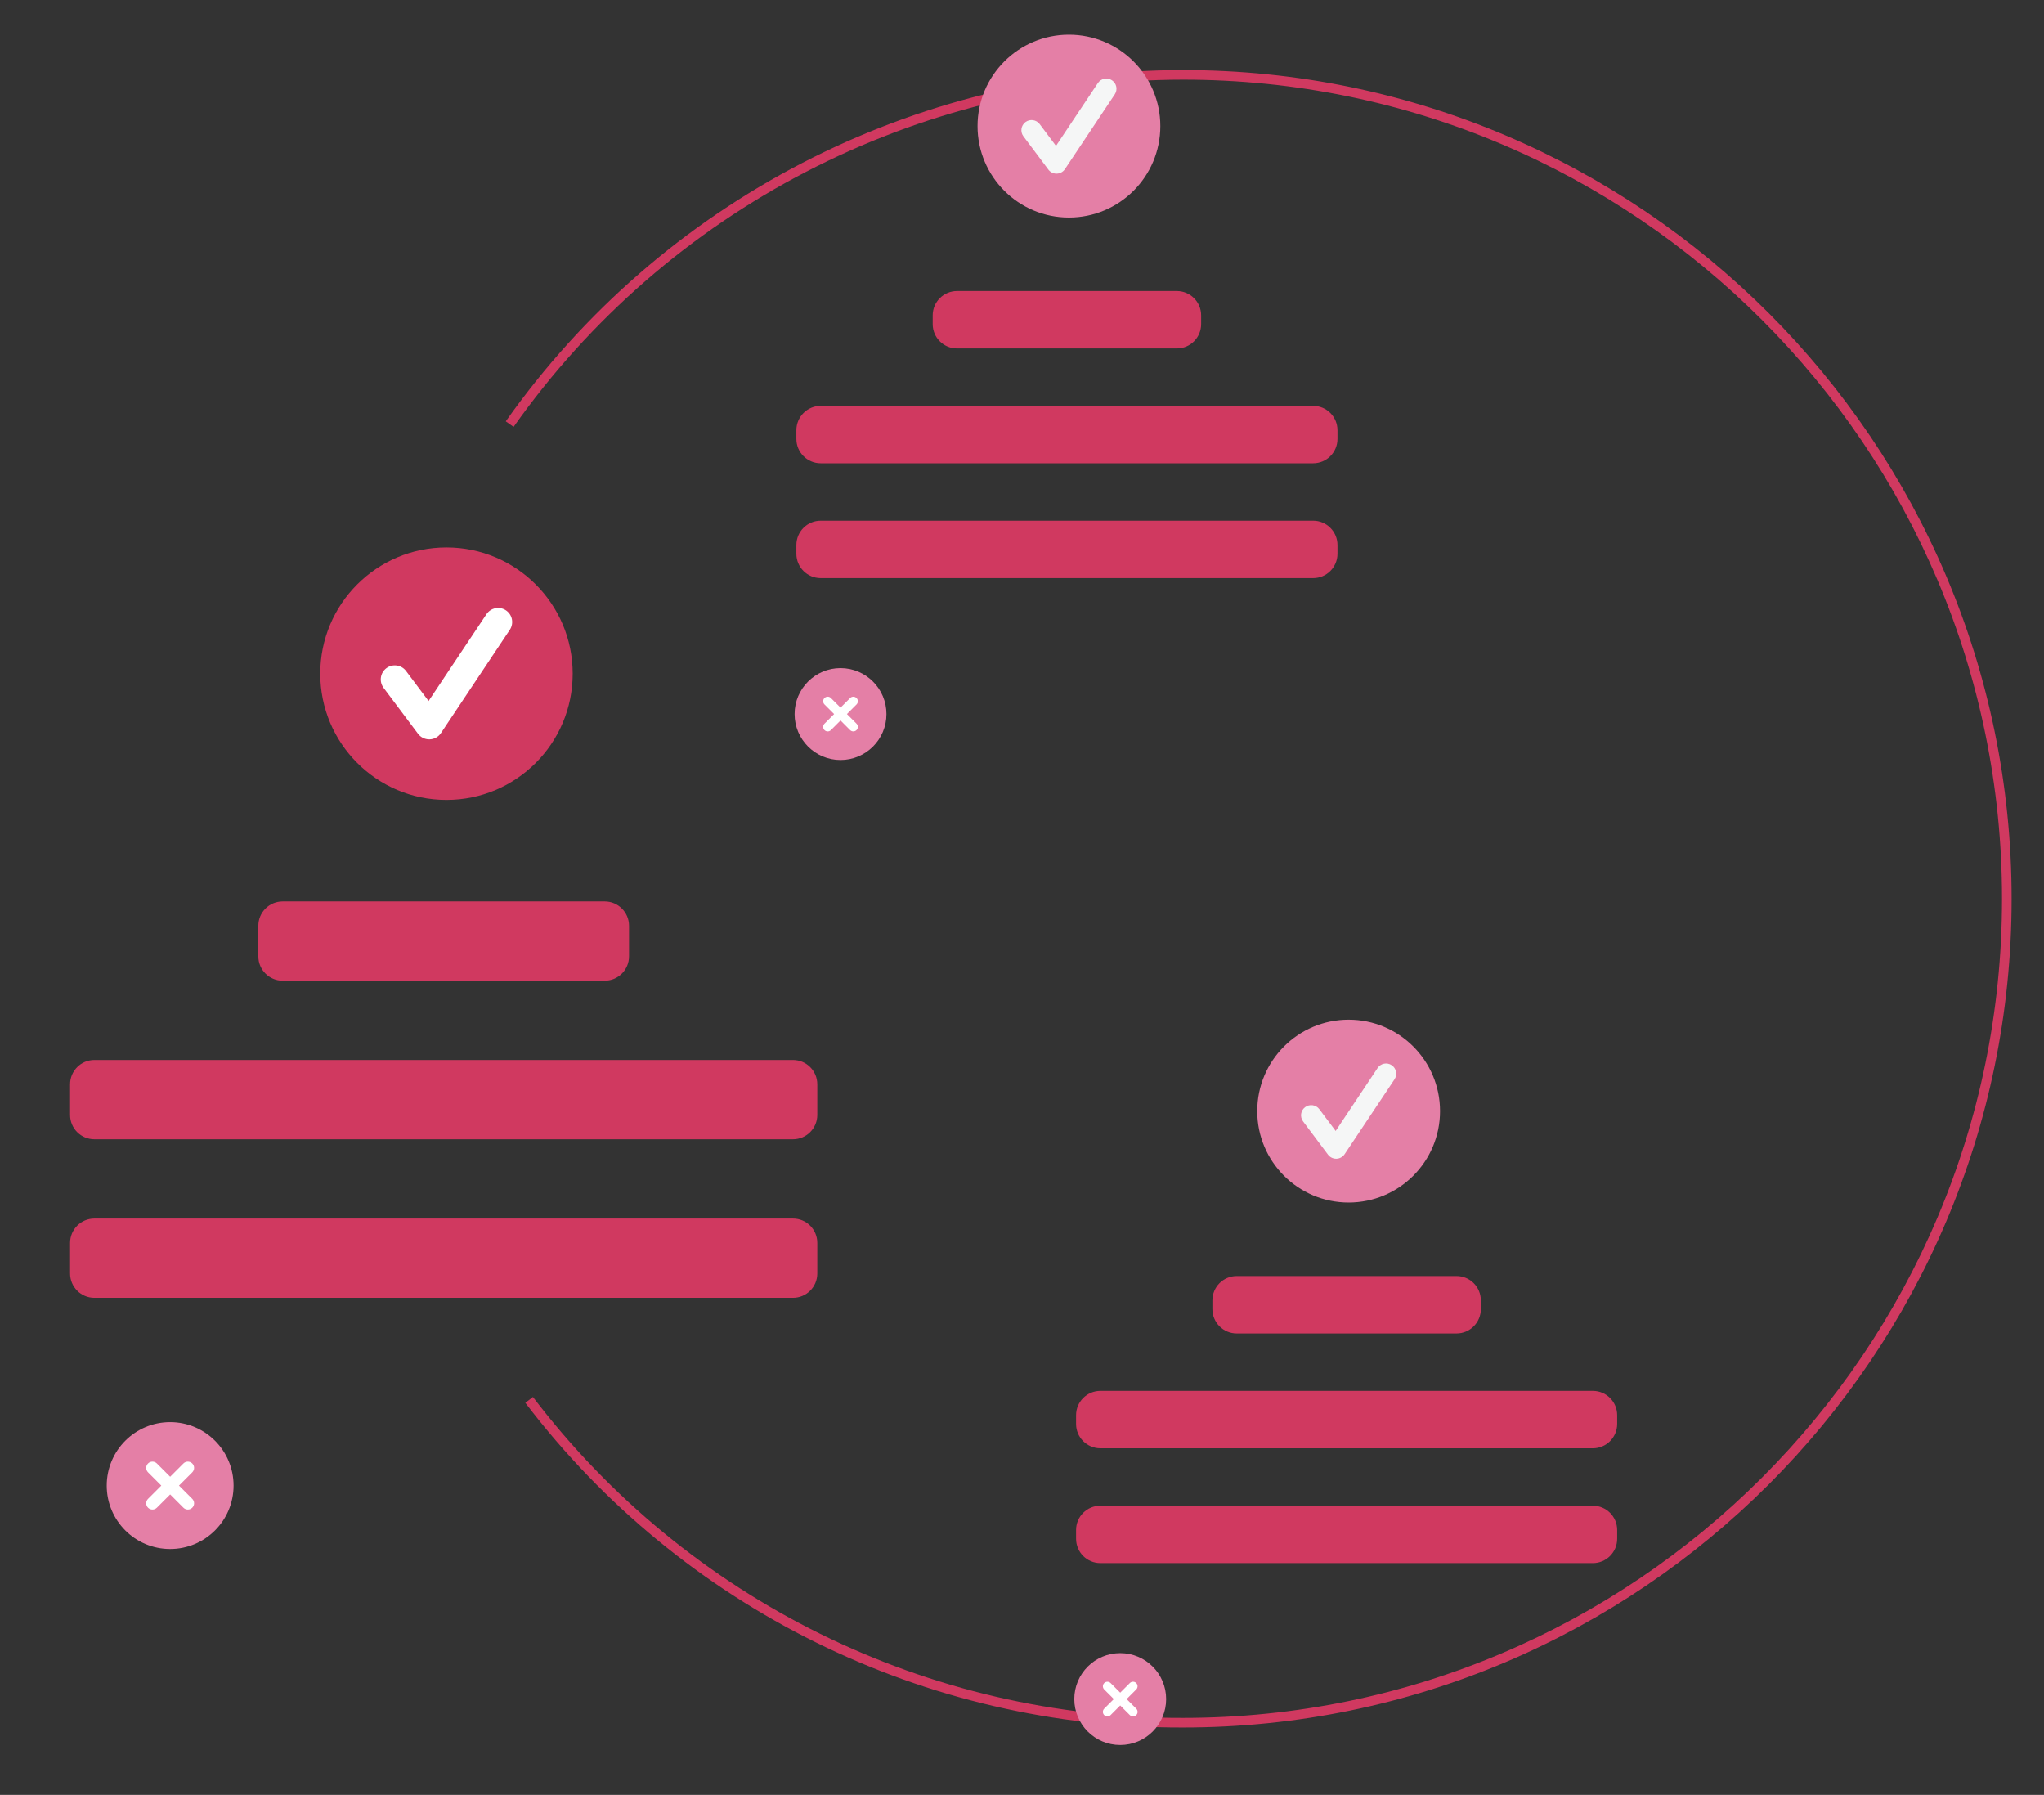 <svg xmlns="http://www.w3.org/2000/svg" xmlns:xlink="http://www.w3.org/1999/xlink" xmlns:a="http://ns.adobe.com/AdobeSVGViewerExtensions/3.0/" x="0px" y="0px" width="426px" height="374px" viewBox="-14.606 -7.228 426 374" xml:space="preserve"><rect x="-14.606" y="-7.228" width="426" height="374" fill="#333333" stroke="none"/><defs></defs><path fill="#D03960" d="M94.88,285.08l1.586-1.217c32.191,42.291,82.347,67.045,135.496,66.871 c94.114,0,170.683-76.568,170.683-170.682c0-94.115-76.568-170.683-170.683-170.683C176.471,9.426,124.456,36.397,92.435,81.717 l-1.634-1.154c32.396-45.85,85.021-73.136,141.161-73.193c95.218,0,172.683,77.465,172.683,172.683 c0,95.217-77.465,172.682-172.683,172.682C178.19,352.91,127.447,327.867,94.88,285.08z"></path><path fill="#E47FA6" d="M160.572,151.134c-5.287,0-9.572-4.285-9.572-9.572s4.286-9.572,9.572-9.572 c5.286,0,9.572,4.286,9.572,9.572S165.859,151.134,160.572,151.134L160.572,151.134z"></path><path fill="#FFFFFF" d="M157.232,143.567c-0.368,0.37-0.367,0.967,0.002,1.335s0.967,0.367,1.335-0.002l2.003-2.003l2.003,2.003 c0.368,0.364,0.961,0.364,1.329,0c0.371-0.367,0.373-0.965,0.006-1.335l-2.003-2.003l2.003-2.003c0.367-0.369,0.367-0.965,0-1.333 c-0.368-0.369-0.966-0.37-1.335-0.002l-2.003,2.003l-2.003-2.003c-0.002-0.002-0.004-0.004-0.006-0.006 c-0.371-0.367-0.968-0.364-1.335,0.006s-0.364,0.968,0.006,1.335l2.003,2.003l-2.003,2.003 C157.233,143.565,157.232,143.566,157.232,143.567z"></path><circle fill="#E47FA6" cx="208.176" cy="19.049" r="19.048"></circle><path fill="#F5F6F6" d="M205.582,28.958c-0.668,0-1.295-0.314-1.695-0.848l-5.197-6.93c-0.702-0.936-0.512-2.264,0.424-2.966 c0.936-0.702,2.264-0.512,2.966,0.424l3.4,4.533l8.732-13.098c0.654-0.97,1.973-1.224,2.941-0.568 c0.961,0.649,1.221,1.95,0.584,2.919l-10.393,15.59c-0.383,0.572-1.018,0.924-1.705,0.943L205.582,28.958z"></path><path fill="#D03960" d="M235.729,58.484v1.825c0,2.8-2.271,5.069-5.069,5.069h-45.808c-2.8,0-5.07-2.27-5.07-5.069v-1.825 c0-2.8,2.27-5.069,5.07-5.069h45.808C233.459,53.415,235.729,55.684,235.729,58.484z"></path><path fill="#D03960" d="M264.143,82.411v1.824c0,2.8-2.27,5.069-5.069,5.069H156.439c-2.8,0-5.069-2.27-5.069-5.069v-1.824 c0-2.8,2.27-5.07,5.069-5.07h102.634C261.873,77.341,264.143,79.611,264.143,82.411z"></path><path fill="#D03960" d="M264.143,106.338v1.825c0,2.8-2.27,5.069-5.069,5.069H156.439c-2.8,0-5.069-2.27-5.069-5.069v-1.825 c0-2.8,2.27-5.069,5.069-5.069h102.634C261.873,101.269,264.143,103.538,264.143,106.338z"></path><path fill="#E47FA6" d="M218.865,356.381c-5.286,0-9.572-4.286-9.572-9.571c0-5.287,4.286-9.572,9.572-9.572 c5.287,0,9.572,4.285,9.572,9.572C228.438,352.095,224.152,356.381,218.865,356.381L218.865,356.381z"></path><path fill="#FFFFFF" d="M215.525,348.814c-0.368,0.369-0.367,0.968,0.002,1.336s0.967,0.367,1.336-0.002l2.002-2.004l2.004,2.004 c0.002,0.002,0.004,0.004,0.006,0.006c0.371,0.367,0.969,0.364,1.336-0.006c0.367-0.371,0.363-0.969-0.007-1.336l-2.003-2.002 l2.003-2.004c0.367-0.368,0.367-0.965,0-1.333c-0.368-0.37-0.966-0.37-1.335-0.002l-2.004,2.003l-2.002-2.003 c-0.369-0.364-0.961-0.364-1.33,0c-0.37,0.366-0.373,0.964-0.006,1.335l2.003,2.004l-2.003,2.002 C215.527,348.813,215.525,348.814,215.525,348.814z"></path><circle fill="#E47FA6" cx="266.47" cy="224.296" r="19.048"></circle><path fill="#F5F6F6" d="M263.867,234.216c-0.666,0-1.295-0.314-1.695-0.848l-5.196-6.93c-0.702-0.936-0.513-2.264,0.424-2.966 s2.265-0.513,2.966,0.424l3.4,4.532l8.732-13.098c0.643-0.979,1.957-1.25,2.935-0.607c0.978,0.644,1.25,1.957,0.606,2.936 c-0.004,0.008-0.01,0.016-0.015,0.023l-10.394,15.59c-0.382,0.572-1.018,0.924-1.705,0.943H263.867z"></path><path fill="#D03960" d="M294.022,263.732v1.824c0,2.799-2.27,5.069-5.069,5.069h-45.807c-2.801,0-5.07-2.271-5.07-5.069v-1.824 c0-2.801,2.27-5.07,5.07-5.07h45.807C291.753,258.662,294.022,260.931,294.022,263.732z"></path><path fill="#D03960" d="M322.436,287.658v1.825c0,2.8-2.27,5.069-5.069,5.069H214.732c-2.8,0-5.069-2.27-5.069-5.069v-1.825 c0-2.799,2.27-5.068,5.069-5.068h102.634C320.166,282.589,322.436,284.859,322.436,287.658z"></path><path fill="#D03960" d="M322.436,311.585v1.824c0,2.8-2.27,5.07-5.069,5.07H214.732c-2.8,0-5.069-2.271-5.069-5.07v-1.824 c0-2.8,2.27-5.07,5.069-5.07h102.634C320.166,306.515,322.436,308.786,322.436,311.585z"></path><path fill="#E47FA6" d="M20.855,315.542c-7.301,0-13.219-5.918-13.219-13.218c0-7.301,5.918-13.219,13.219-13.219 c7.3,0,13.218,5.918,13.218,13.219C34.073,309.624,28.155,315.542,20.855,315.542L20.855,315.542z"></path><path fill="#FFFFFF" d="M16.245,305.089c-0.509,0.51-0.509,1.335,0,1.844c0.51,0.51,1.335,0.51,1.844,0l2.767-2.766l2.766,2.766 c0.509,0.51,1.335,0.51,1.844,0c0.51-0.509,0.51-1.334,0-1.844l-2.766-2.766l2.766-2.766c0.51-0.51,0.51-1.336,0-1.845 c-0.509-0.509-1.335-0.509-1.844,0l-2.766,2.767l-2.767-2.767c-0.509-0.509-1.335-0.509-1.844,0s-0.509,1.335,0,1.845l2.766,2.766 L16.245,305.089L16.245,305.089z"></path><circle fill="#D03960" cx="78.445" cy="133.145" r="26.305"></circle><path fill="#FFFFFF" d="M74.855,146.837c-0.922,0-1.789-0.434-2.341-1.17l-7.177-9.568c-0.969-1.293-0.707-3.127,0.586-4.097 c1.293-0.969,3.127-0.707,4.096,0.585l0,0l4.695,6.259l12.059-18.087c0.894-1.347,2.71-1.713,4.057-0.819 c1.346,0.894,1.712,2.71,0.818,4.056c-0.002,0.003-0.004,0.006-0.006,0.009L77.29,145.534c-0.527,0.79-1.404,1.275-2.354,1.302 C74.909,146.836,74.882,146.837,74.855,146.837z"></path><path fill="#D03960" d="M116.493,185.669v6.382c0,2.8-2.27,5.069-5.069,5.069H44.306c-2.8,0-5.069-2.27-5.069-5.069v-6.382 c0-2.799,2.27-5.069,5.069-5.069h67.118C114.223,180.6,116.493,182.871,116.493,185.669z"></path><path fill="#D03960" d="M155.729,218.71v6.381c0,2.801-2.27,5.07-5.07,5.07H5.069c-2.8,0-5.069-2.27-5.069-5.07v-6.381 c0-2.8,2.27-5.069,5.069-5.069h145.59C153.459,213.641,155.729,215.911,155.729,218.71z"></path><path fill="#D03960" d="M155.729,251.751v6.381c0,2.801-2.27,5.07-5.07,5.07H5.069c-2.8,0-5.069-2.27-5.069-5.07v-6.381 c0-2.8,2.27-5.069,5.069-5.069h145.59C153.459,246.682,155.729,248.952,155.729,251.751z"></path></svg>